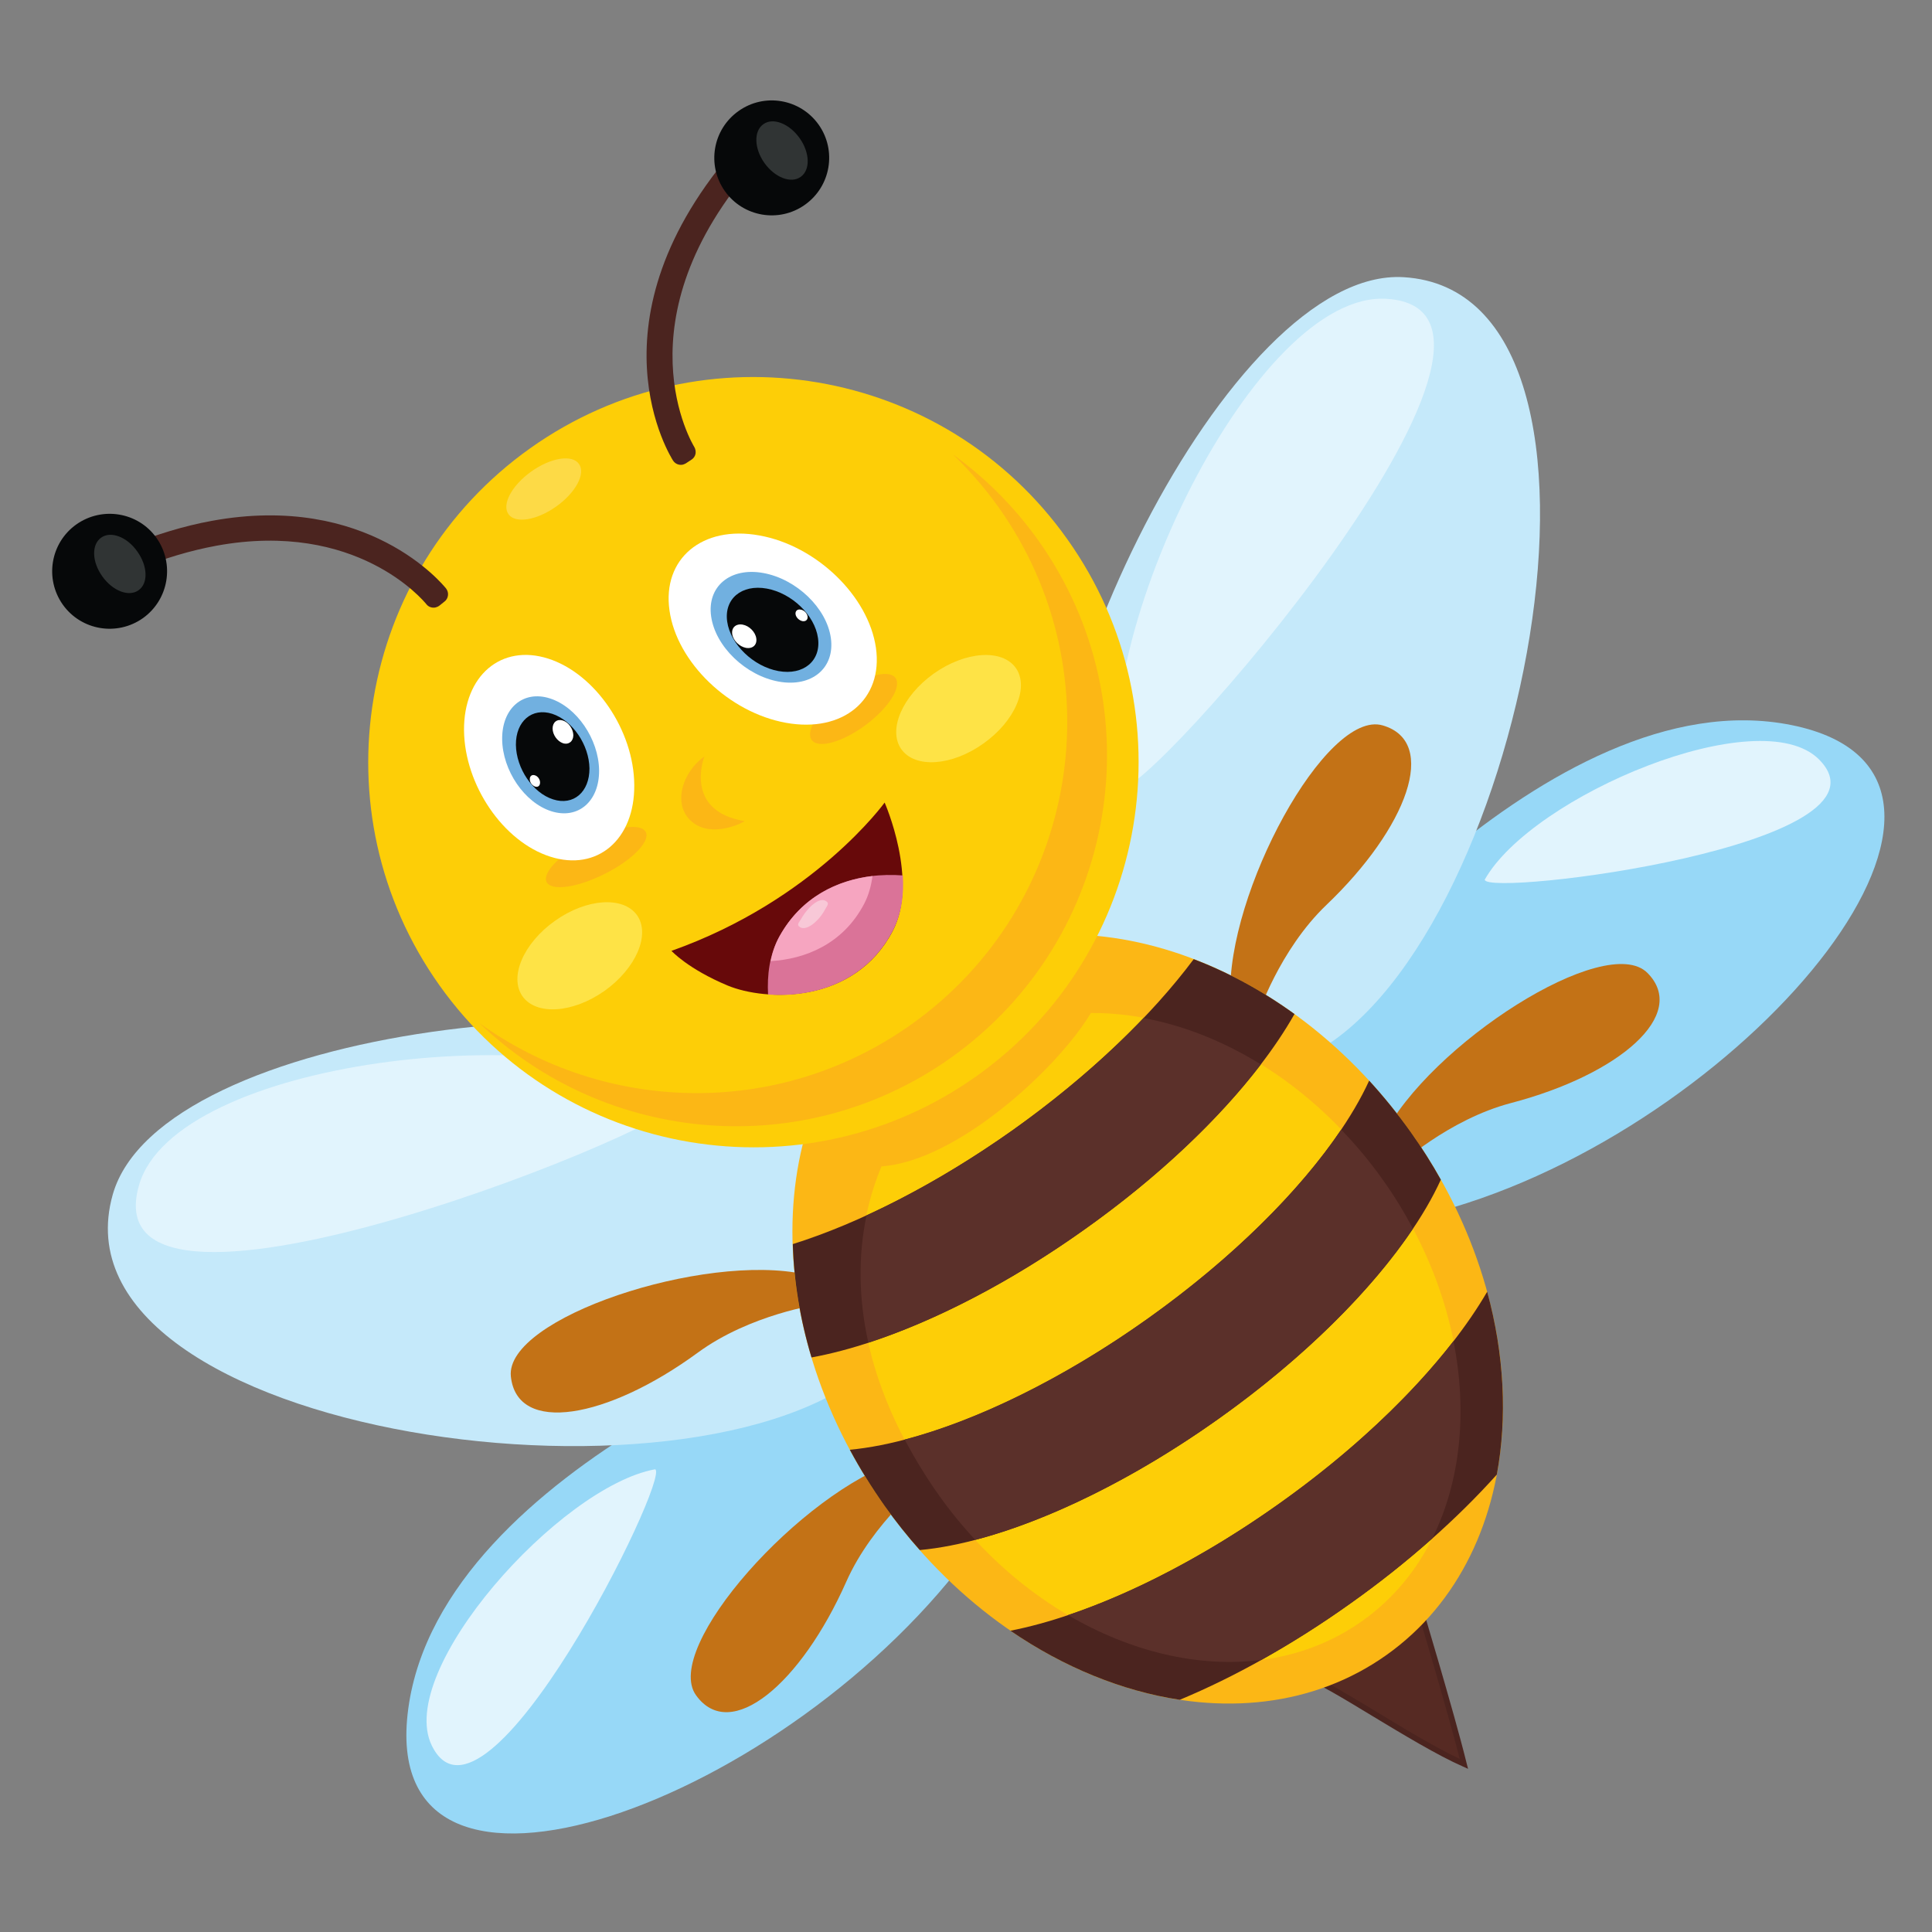<?xml version="1.0" encoding="UTF-8" standalone="no"?>
<!DOCTYPE svg PUBLIC "-//W3C//DTD SVG 1.1//EN" "http://www.w3.org/Graphics/SVG/1.1/DTD/svg11.dtd">
<svg width="100%" height="100%" viewBox="0 0 355 355" version="1.1" xmlns="http://www.w3.org/2000/svg" xmlns:xlink="http://www.w3.org/1999/xlink" xml:space="preserve" xmlns:serif="http://www.serif.com/" style="fill-rule:evenodd;clip-rule:evenodd;stroke-linejoin:round;stroke-miterlimit:2;">
    <rect x="0" y="0" width="355" height="355" fill="#808080" stroke="none"/>
    <g transform="matrix(1,0,0,1,-1124,-2238)">
        <g id="bee" transform="matrix(1,0,0,1,-0.664,2238.43)">
            <rect x="1124.66" y="0" width="354.331" height="354.331" style="fill:none;"/>
            <g transform="matrix(1.568,0,0,1.568,-2565.54,-223.851)">
                <g transform="matrix(1,0,0,1,82.203,-106.143)">
                    <path d="M2371.85,403.71C2371.85,403.71 2323.02,419.945 2319.09,448.842C2315.16,477.724 2363.95,459.914 2385.55,429.865C2379.74,424.755 2371.85,403.71 2371.85,403.71Z" style="fill:rgb(151,216,247);fill-rule:nonzero;"/>
                </g>
                <g transform="matrix(1,0,0,1,82.203,-106.143)">
                    <path d="M2370.11,374.496C2349.94,362.196 2290.01,368.912 2284.45,388.635C2276.45,417.045 2355.36,427.953 2374.67,407.687C2376.08,401.263 2371.72,378.506 2370.11,374.496Z" style="fill:rgb(197,233,250);fill-rule:nonzero;"/>
                </g>
                <g transform="matrix(1,0,0,1,82.203,-106.143)">
                    <path d="M2351.9,376.942C2336.73,367.681 2291.69,372.741 2287.52,387.563C2281.5,408.914 2353.11,379.942 2351.9,376.942Z" style="fill:rgb(225,244,253);fill-rule:nonzero;"/>
                </g>
                <g transform="matrix(1,0,0,1,82.203,-106.143)">
                    <path d="M2348.02,420.809C2336.87,422.832 2317.55,444.353 2321.84,453.177C2328.04,465.918 2349.87,421.739 2348.02,420.809Z" style="fill:rgb(225,244,253);fill-rule:nonzero;"/>
                </g>
                <g transform="matrix(1,0,0,1,82.203,-106.143)">
                    <path d="M2421.25,368.611C2421.25,368.611 2452.61,327.824 2481.2,333.603C2509.78,339.397 2476.91,379.611 2441.46,390.143C2438.52,382.974 2421.25,368.611 2421.25,368.611Z" style="fill:rgb(151,216,247);fill-rule:nonzero;"/>
                </g>
                <g transform="matrix(1,0,0,1,82.203,-106.143)">
                    <path d="M2394.22,357.359C2389.23,334.277 2415.27,279.885 2435.73,281.113C2465.19,282.883 2449.55,360.998 2424.07,372.577C2417.53,371.79 2397.47,360.203 2394.22,357.359Z" style="fill:rgb(197,233,250);fill-rule:nonzero;"/>
                </g>
                <g transform="matrix(1,0,0,1,82.203,-106.143)">
                    <path d="M2402.53,340.956C2398.77,323.606 2418.33,282.725 2433.71,283.647C2455.85,284.98 2404.97,343.082 2402.53,340.956Z" style="fill:rgb(225,244,253);fill-rule:nonzero;"/>
                </g>
                <g transform="matrix(1,0,0,1,82.203,-106.143)">
                    <path d="M2445.23,351.72C2450.8,341.857 2477.47,330.667 2484.41,337.63C2494.39,347.663 2445.49,353.772 2445.23,351.72Z" style="fill:rgb(225,244,253);fill-rule:nonzero;"/>
                </g>
                <g transform="matrix(1,0,0,1,82.203,-106.143)">
                    <path d="M2415.43,365.448C2414.94,353.35 2426.65,331.713 2433.27,333.636C2439.89,335.554 2436.16,345.636 2426.68,354.677C2421.14,359.971 2418.62,367.651 2418.62,367.651L2415.43,365.448Z" style="fill:rgb(195,114,22);fill-rule:nonzero;"/>
                </g>
                <g transform="matrix(1,0,0,1,82.203,-106.143)">
                    <path d="M2433.28,381.855C2438.71,371.029 2459.43,357.759 2464.3,362.644C2469.16,367.533 2461.01,374.557 2448.33,377.886C2440.94,379.819 2435,385.322 2435,385.322L2433.28,381.855Z" style="fill:rgb(195,114,22);fill-rule:nonzero;"/>
                </g>
                <g transform="matrix(1,0,0,1,82.203,-106.143)">
                    <path d="M2365.57,397.965C2353.74,395.371 2330.38,403.084 2331.11,409.938C2331.84,416.785 2342.41,414.896 2352.99,407.16C2359.17,402.623 2367.18,401.492 2367.18,401.492L2365.57,397.965Z" style="fill:rgb(195,114,22);fill-rule:nonzero;"/>
                </g>
                <g transform="matrix(1,0,0,1,82.203,-106.143)">
                    <path d="M2376.74,419.772C2365.19,423.406 2348.76,441.728 2352.82,447.308C2356.86,452.898 2365.09,445.977 2370.41,433.996C2373.52,426.985 2379.89,422.017 2379.89,422.017L2376.74,419.772Z" style="fill:rgb(195,114,22);fill-rule:nonzero;"/>
                </g>
                <g transform="matrix(1,0,0,1,82.203,-106.143)">
                    <path d="M2437.21,435.744C2437.21,435.744 2441.35,449.479 2442.8,455.342C2437.27,452.91 2427.02,445.891 2424.78,445.289C2428.99,440.507 2437.21,435.744 2437.21,435.744Z" style="fill:rgb(86,42,35);fill-rule:nonzero;"/>
                </g>
                <g transform="matrix(1,0,0,1,82.203,-106.143)">
                    <path d="M2432.05,439.494C2429.19,441.524 2426.96,443.428 2425.37,445.152C2426.71,445.703 2429.28,447.262 2432.23,449.031C2435.64,451.114 2439.47,453.425 2442.3,454.745C2440.91,449.261 2437.68,438.47 2437.02,436.245C2436.23,436.716 2434.27,437.926 2432.05,439.494ZM2442.67,455.638C2439.75,454.366 2435.57,451.837 2431.87,449.604C2428.72,447.691 2425.71,445.886 2424.7,445.615L2424.19,445.479L2424.54,445.078C2426.17,443.227 2428.57,441.154 2431.67,438.95C2434.55,436.909 2437.02,435.462 2437.05,435.459L2437.4,435.244L2437.54,435.65C2437.57,435.782 2441.69,449.446 2443.11,455.253L2443.28,455.914L2442.67,455.638Z" style="fill:rgb(75,36,31);fill-rule:nonzero;"/>
                </g>
                <g transform="matrix(1,0,0,1,82.203,-106.143)">
                    <path d="M2374.91,425.104C2390.37,446.852 2416.7,454.669 2433.72,442.573C2450.76,430.472 2452.02,403.034 2436.56,381.293C2421.11,359.539 2394.78,351.728 2377.74,363.838C2360.73,375.927 2359.46,403.349 2374.91,425.104Z" style="fill:rgb(252,183,21);fill-rule:nonzero;"/>
                </g>
                <g transform="matrix(1,0,0,1,82.203,-106.143)">
                    <path d="M2381.27,423.854C2394.31,442.205 2416.53,448.8 2430.89,438.578C2445.25,428.376 2446.33,405.221 2433.29,386.889C2424.37,374.321 2411.14,367.263 2399.08,367.338C2395.11,373.956 2383.3,384.726 2374.54,385.312C2369.73,396.864 2371.93,410.722 2381.27,423.854Z" style="fill:rgb(253,206,7);fill-rule:nonzero;"/>
                </g>
                <g transform="matrix(1,0,0,1,82.203,-106.143)">
                    <path d="M2389.97,381.031C2398.92,374.666 2406.22,367.607 2411.13,361.03C2415.18,362.571 2419.17,364.737 2422.94,367.461C2418.46,375.388 2409.71,384.631 2398.3,392.73C2386.9,400.848 2375.28,406.074 2366.34,407.705C2365,403.235 2364.27,398.762 2364.15,394.421C2371.95,391.97 2381.02,387.381 2389.97,381.031Z" style="fill:rgb(75,36,31);fill-rule:nonzero;"/>
                </g>
                <g transform="matrix(1,0,0,1,82.203,-106.143)">
                    <path d="M2379.03,430.275C2377.59,428.662 2376.21,426.932 2374.91,425.104C2373.4,422.963 2372.03,420.759 2370.83,418.522C2380.08,417.65 2393.03,412.206 2405.72,403.174C2418.41,394.149 2427.82,383.711 2431.69,375.267C2433.41,377.146 2435.03,379.148 2436.56,381.293C2437.85,383.107 2439.04,384.986 2440.09,386.871C2436.24,395.337 2426.8,405.83 2414.04,414.896C2401.29,423.968 2388.29,429.429 2379.03,430.275Z" style="fill:rgb(75,36,31);fill-rule:nonzero;"/>
                </g>
                <g transform="matrix(1,0,0,1,82.203,-106.143)">
                    <path d="M2409.5,447.821C2402.78,446.805 2395.93,444.034 2389.65,439.727C2398.53,437.988 2409.93,432.818 2421.13,424.848C2432.34,416.893 2440.97,407.823 2445.52,400.002C2447.53,407.375 2447.89,414.73 2446.65,421.43C2442.08,426.524 2436.24,431.752 2429.45,436.564C2422.67,441.387 2415.83,445.193 2409.5,447.821Z" style="fill:rgb(75,36,31);fill-rule:nonzero;"/>
                </g>
                <g transform="matrix(1,0,0,1,82.203,-106.143)">
                    <path d="M2421.13,424.848C2429.66,418.8 2436.69,412.093 2441.57,405.786C2443.23,414.139 2442.38,422.316 2439.08,428.917C2436.15,431.521 2432.94,434.098 2429.45,436.564C2425.99,439.034 2422.5,441.227 2419.06,443.148C2411.73,444.094 2403.75,442.205 2396.4,437.895C2403.96,435.355 2412.6,430.907 2421.13,424.848Z" style="fill:rgb(91,48,42);fill-rule:nonzero;"/>
                </g>
                <g transform="matrix(1,0,0,1,82.203,-106.143)">
                    <path d="M2405.25,367.93C2409.9,368.782 2414.58,370.632 2419,373.365C2414.12,379.755 2406.98,386.581 2398.3,392.73C2389.56,398.949 2380.7,403.463 2373,405.971C2371.86,400.846 2371.79,395.801 2372.79,391.049C2378.32,388.518 2384.17,385.136 2389.97,381.031C2395.85,376.845 2401.01,372.366 2405.25,367.93Z" style="fill:rgb(91,48,42);fill-rule:nonzero;"/>
                </g>
                <g transform="matrix(1,0,0,1,82.203,-106.143)">
                    <path d="M2377.26,417.326C2385.63,415.127 2395.74,410.267 2405.72,403.174C2415.68,396.094 2423.59,388.168 2428.41,381.004C2430.14,382.803 2431.78,384.744 2433.29,386.889C2434.62,388.744 2435.79,390.665 2436.82,392.614C2432,399.806 2424.04,407.795 2414.04,414.896C2404.05,422.001 2393.9,426.886 2385.53,429.082C2384.02,427.459 2382.6,425.721 2381.27,423.854C2379.74,421.693 2378.42,419.514 2377.26,417.326Z" style="fill:rgb(91,48,42);fill-rule:nonzero;"/>
                </g>
                <g transform="matrix(1,0,0,1,82.203,-106.143)">
                    <path d="M2322.74,364.096C2337.19,384.416 2365.37,389.169 2385.68,374.736C2406,360.297 2410.77,332.124 2396.31,311.806C2381.88,291.483 2353.71,286.723 2333.38,301.157C2313.06,315.597 2308.31,343.782 2322.74,364.096Z" style="fill:rgb(253,206,7);fill-rule:nonzero;"/>
                </g>
                <g transform="matrix(1,0,0,1,82.203,-106.143)">
                    <path d="M2366.75,335.659C2368.04,336.271 2371.13,335.015 2373.64,332.823C2376.12,330.655 2377.1,328.383 2375.79,327.763C2374.49,327.141 2371.4,328.399 2368.91,330.583C2366.42,332.76 2365.44,335.03 2366.75,335.659Z" style="fill:rgb(252,183,21);fill-rule:nonzero;"/>
                </g>
                <g transform="matrix(1,0,0,1,82.203,-106.143)">
                    <path d="M2335.42,352.167C2336.27,353.097 2339.49,352.472 2342.65,350.755C2345.79,349.053 2347.65,346.904 2346.8,345.963C2345.96,345.035 2342.72,345.658 2339.58,347.374C2336.44,349.085 2334.57,351.233 2335.42,352.167Z" style="fill:rgb(252,183,21);fill-rule:nonzero;"/>
                </g>
                <g transform="matrix(1,0,0,1,82.203,-106.143)">
                    <path d="M2378.02,368.691C2397.6,354.778 2402.17,327.645 2388.27,308.086C2386.65,305.813 2384.85,303.759 2382.91,301.878C2386.68,304.609 2390.08,307.971 2392.92,311.96C2406.84,331.542 2402.25,358.664 2382.67,372.589C2365.38,384.861 2342.18,382.705 2327.42,368.522C2342.1,379.107 2362.45,379.758 2378.02,368.691Z" style="fill:rgb(252,183,21);fill-rule:nonzero;"/>
                </g>
                <g transform="matrix(1,0,0,1,82.203,-106.143)">
                    <path d="M2330.83,308.889C2331.63,310.01 2334.13,309.617 2336.42,307.988C2338.71,306.364 2339.9,304.129 2339.09,302.999C2338.3,301.86 2335.79,302.256 2333.5,303.886C2331.22,305.523 2330.02,307.739 2330.83,308.889Z" style="fill:rgb(253,218,70);fill-rule:nonzero;"/>
                </g>
                <g transform="matrix(1,0,0,1,82.203,-106.143)">
                    <path d="M2349.93,360.058C2349.93,360.058 2351.84,362.166 2356.51,364.121C2360.97,365.973 2371.34,366.356 2375.85,357.739C2378.95,351.812 2374.91,342.68 2374.91,342.68C2374.91,342.68 2366.67,354.123 2349.93,360.058Z" style="fill:rgb(103,9,10);fill-rule:nonzero;"/>
                </g>
                <g transform="matrix(1,0,0,1,82.203,-106.143)">
                    <path d="M2361.25,365.178C2366.2,365.544 2372.56,363.992 2375.85,357.739C2376.93,355.661 2377.18,353.355 2377.04,351.22C2372.16,350.836 2365.97,352.289 2362.6,358.337C2361.4,360.484 2361.13,362.943 2361.25,365.178Z" style="fill:rgb(218,115,152);fill-rule:nonzero;"/>
                </g>
                <g transform="matrix(1,0,0,1,82.203,-106.143)">
                    <path d="M2362.6,358.337C2362.08,359.262 2361.76,360.256 2361.55,361.259C2365.55,361.031 2370.02,359.299 2372.51,354.548C2373.05,353.51 2373.34,352.401 2373.49,351.291C2369.44,351.77 2365.18,353.7 2362.6,358.337Z" style="fill:rgb(246,165,192);fill-rule:nonzero;"/>
                </g>
                <g transform="matrix(1,0,0,1,82.203,-106.143)">
                    <path d="M2365.13,356.31C2364.98,356.564 2364.65,356.912 2364.82,357.135C2365.56,357.989 2367.21,356.577 2367.9,355.256C2368.06,354.955 2368.41,354.559 2368.18,354.338C2367.38,353.518 2365.85,355.011 2365.13,356.31Z" style="fill:rgb(248,200,215);fill-rule:nonzero;"/>
                </g>
                <g transform="matrix(1,0,0,1,82.203,-106.143)">
                    <path d="M2363.35,333.333C2370.03,334.541 2374.76,330.611 2373.89,324.546C2373.02,318.479 2366.91,312.573 2360.23,311.378C2353.55,310.158 2348.83,314.105 2349.7,320.175C2350.55,326.238 2356.67,332.132 2363.35,333.333Z" style="fill:white;fill-rule:nonzero;"/>
                </g>
                <g transform="matrix(1,0,0,1,82.203,-106.143)">
                    <path d="M2362.49,328.503C2366.37,329.205 2369.1,326.92 2368.61,323.402C2368.12,319.887 2364.57,316.481 2360.69,315.779C2356.81,315.074 2354.08,317.357 2354.58,320.872C2355.08,324.396 2358.62,327.796 2362.49,328.503Z" style="fill:rgb(113,176,224);fill-rule:nonzero;"/>
                </g>
                <g transform="matrix(1,0,0,1,82.203,-106.143)">
                    <path d="M2362.47,327.271C2365.41,327.802 2367.48,326.063 2367.1,323.397C2366.73,320.729 2364.04,318.142 2361.1,317.604C2358.15,317.073 2356.08,318.809 2356.46,321.475C2356.84,324.137 2359.53,326.738 2362.47,327.271Z" style="fill:rgb(6,8,9);fill-rule:nonzero;"/>
                </g>
                <g transform="matrix(1,0,0,1,82.203,-106.143)">
                    <path d="M2358.66,324.552C2359.45,324.687 2359.98,324.199 2359.87,323.443C2359.77,322.698 2359.05,321.969 2358.28,321.829C2357.49,321.686 2356.94,322.179 2357.05,322.936C2357.16,323.689 2357.88,324.403 2358.66,324.552Z" style="fill:white;fill-rule:nonzero;"/>
                </g>
                <g transform="matrix(1,0,0,1,82.203,-106.143)">
                    <path d="M2365.28,321.42C2365.67,321.485 2365.93,321.245 2365.88,320.867C2365.82,320.493 2365.47,320.125 2365.07,320.069C2364.69,319.985 2364.42,320.239 2364.47,320.607C2364.52,320.984 2364.89,321.341 2365.28,321.42Z" style="fill:white;fill-rule:nonzero;"/>
                </g>
                <g transform="matrix(1,0,0,1,82.203,-106.143)">
                    <path d="M2345.57,340.604C2345.64,347.022 2341.22,350.791 2335.72,349.017C2330.21,347.261 2325.69,340.629 2325.62,334.226C2325.57,327.807 2329.98,324.049 2335.49,325.813C2340.99,327.575 2345.52,334.203 2345.57,340.604Z" style="fill:white;fill-rule:nonzero;"/>
                </g>
                <g transform="matrix(1,0,0,1,82.203,-106.143)">
                    <path d="M2341.45,338.896C2341.48,342.561 2338.97,344.695 2335.84,343.694C2332.7,342.691 2330.13,338.914 2330.09,335.265C2330.05,331.606 2332.57,329.467 2335.7,330.479C2338.84,331.488 2341.4,335.254 2341.45,338.896Z" style="fill:rgb(113,176,224);fill-rule:nonzero;"/>
                </g>
                <g transform="matrix(1,0,0,1,82.203,-106.143)">
                    <path d="M2340.32,338.677C2340.33,341.452 2338.44,343.076 2336.06,342.307C2333.68,341.555 2331.74,338.688 2331.7,335.915C2331.68,333.149 2333.58,331.517 2335.96,332.28C2338.33,333.062 2340.28,335.911 2340.32,338.677Z" style="fill:rgb(6,8,9);fill-rule:nonzero;"/>
                </g>
                <g transform="matrix(1,0,0,1,82.203,-106.143)">
                    <path d="M2338.43,334.781C2338.43,335.501 2337.89,335.937 2337.22,335.728C2336.55,335.501 2336.01,334.734 2336,334.014C2336,333.268 2336.52,332.853 2337.2,333.062C2337.87,333.273 2338.41,334.045 2338.43,334.781Z" style="fill:white;fill-rule:nonzero;"/>
                </g>
                <g transform="matrix(1,0,0,1,82.203,-106.143)">
                    <path d="M2334.53,340.343C2334.53,340.709 2334.28,340.92 2333.94,340.802C2333.61,340.691 2333.32,340.32 2333.33,339.938C2333.32,339.579 2333.59,339.368 2333.92,339.484C2334.26,339.579 2334.54,339.967 2334.53,340.343Z" style="fill:white;fill-rule:nonzero;"/>
                </g>
                <g transform="matrix(1,0,0,1,82.203,-106.143)">
                    <path d="M2322.05,318.758L2322.68,318.272C2322.55,318.125 2311.01,303.616 2286.57,313.638L2286.86,314.38C2310.76,304.587 2321.93,318.616 2322.05,318.758Z" style="fill:rgb(75,36,31);fill-rule:nonzero;"/>
                </g>
                <g transform="matrix(1,0,0,1,82.203,-106.143)">
                    <path d="M2322.25,319.823C2322.41,319.785 2322.56,319.728 2322.72,319.614L2323.33,319.125C2323.56,318.956 2323.71,318.686 2323.74,318.397C2323.78,318.118 2323.69,317.825 2323.52,317.598C2323.15,317.141 2314.34,306.314 2296.05,309.67C2292.85,310.255 2289.53,311.259 2286.15,312.64C2285.88,312.743 2285.67,312.947 2285.56,313.223C2285.45,313.496 2285.45,313.784 2285.56,314.055L2285.86,314.789C2286.09,315.344 2286.73,315.604 2287.27,315.372C2290.46,314.061 2293.6,313.135 2296.6,312.583C2313.03,309.565 2320.88,319.029 2321.21,319.438C2321.46,319.759 2321.87,319.892 2322.25,319.823Z" style="fill:rgb(75,36,31);fill-rule:nonzero;"/>
                </g>
                <g transform="matrix(1,0,0,1,82.203,-106.143)">
                    <path d="M2351.69,301.578C2351.58,301.427 2342.02,286.235 2359.11,266.92L2358.51,266.394C2341.01,286.182 2350.92,301.865 2351.02,302.019L2351.69,301.578Z" style="fill:rgb(75,36,31);fill-rule:nonzero;"/>
                </g>
                <g transform="matrix(1,0,0,1,82.203,-106.143)">
                    <path d="M2351.23,303.087C2351.36,303.061 2351.49,302.999 2351.62,302.928L2352.29,302.487C2352.52,302.34 2352.7,302.087 2352.75,301.81C2352.8,301.526 2352.74,301.233 2352.59,300.983C2352.51,300.849 2343.5,286.197 2359.92,267.631C2360.32,267.182 2360.28,266.5 2359.83,266.105L2359.24,265.575C2359.03,265.391 2358.75,265.279 2358.45,265.31C2358.18,265.322 2357.9,265.455 2357.71,265.658C2339.51,286.241 2350.02,302.448 2350.12,302.612C2350.37,302.988 2350.8,303.164 2351.23,303.087Z" style="fill:rgb(75,36,31);fill-rule:nonzero;"/>
                </g>
                <g transform="matrix(1,0,0,1,82.203,-106.143)">
                    <path d="M2332.48,365.393C2334.1,367.652 2338.39,367.36 2342.1,364.737C2345.79,362.102 2347.49,358.135 2345.89,355.872C2344.27,353.622 2339.97,353.911 2336.28,356.536C2332.57,359.166 2330.88,363.133 2332.48,365.393Z" style="fill:rgb(254,227,70);fill-rule:nonzero;"/>
                </g>
                <g transform="matrix(1,0,0,1,82.203,-106.143)">
                    <path d="M2376.87,336.433C2378.49,338.7 2382.8,338.399 2386.49,335.759C2390.19,333.133 2391.88,329.186 2390.28,326.903C2388.67,324.645 2384.37,324.944 2380.67,327.564C2376.97,330.208 2375.27,334.168 2376.87,336.433Z" style="fill:rgb(254,227,70);fill-rule:nonzero;"/>
                </g>
                <g transform="matrix(1,0,0,1,82.203,-106.143)">
                    <path d="M2353.79,337.271C2351.23,339.103 2350.12,342.689 2352.06,344.678C2354.22,346.918 2357.91,345.263 2358.51,344.852C2351.27,343.663 2353.79,337.271 2353.79,337.271Z" style="fill:rgb(252,183,21);fill-rule:nonzero;"/>
                </g>
                <g transform="matrix(1,0,0,1,82.203,-106.143)">
                    <path d="M2367.17,263.229C2369.32,266.26 2368.61,270.461 2365.58,272.619C2362.55,274.782 2358.34,274.063 2356.19,271.034C2354.04,267.996 2354.75,263.799 2357.79,261.643C2360.81,259.49 2365.01,260.198 2367.17,263.229Z" style="fill:rgb(6,8,9);fill-rule:nonzero;"/>
                </g>
                <g transform="matrix(1,0,0,1,82.203,-106.143)">
                    <path d="M2360.82,267.727C2362.04,269.437 2363.94,270.172 2365.07,269.358C2366.22,268.553 2366.16,266.516 2364.94,264.809C2363.72,263.101 2361.82,262.369 2360.7,263.185C2359.55,263.99 2359.62,266.029 2360.82,267.727Z" style="fill:rgb(48,52,52);fill-rule:nonzero;"/>
                </g>
                <g transform="matrix(1,0,0,1,82.203,-106.143)">
                    <path d="M2289.58,311.664C2291.73,314.703 2291.02,318.903 2288,321.064C2284.96,323.219 2280.76,322.515 2278.6,319.482C2276.45,316.438 2277.16,312.238 2280.19,310.086C2283.22,307.942 2287.43,308.634 2289.58,311.664Z" style="fill:rgb(6,8,9);fill-rule:nonzero;"/>
                </g>
                <g transform="matrix(1,0,0,1,82.203,-106.143)">
                    <path d="M2283.23,316.168C2284.45,317.89 2286.35,318.612 2287.48,317.797C2288.63,316.993 2288.56,314.963 2287.33,313.256C2286.14,311.551 2284.23,310.822 2283.1,311.634C2281.95,312.437 2282.01,314.469 2283.23,316.168Z" style="fill:rgb(48,52,52);fill-rule:nonzero;"/>
                </g>
            </g>
        </g>
    </g>
</svg>
